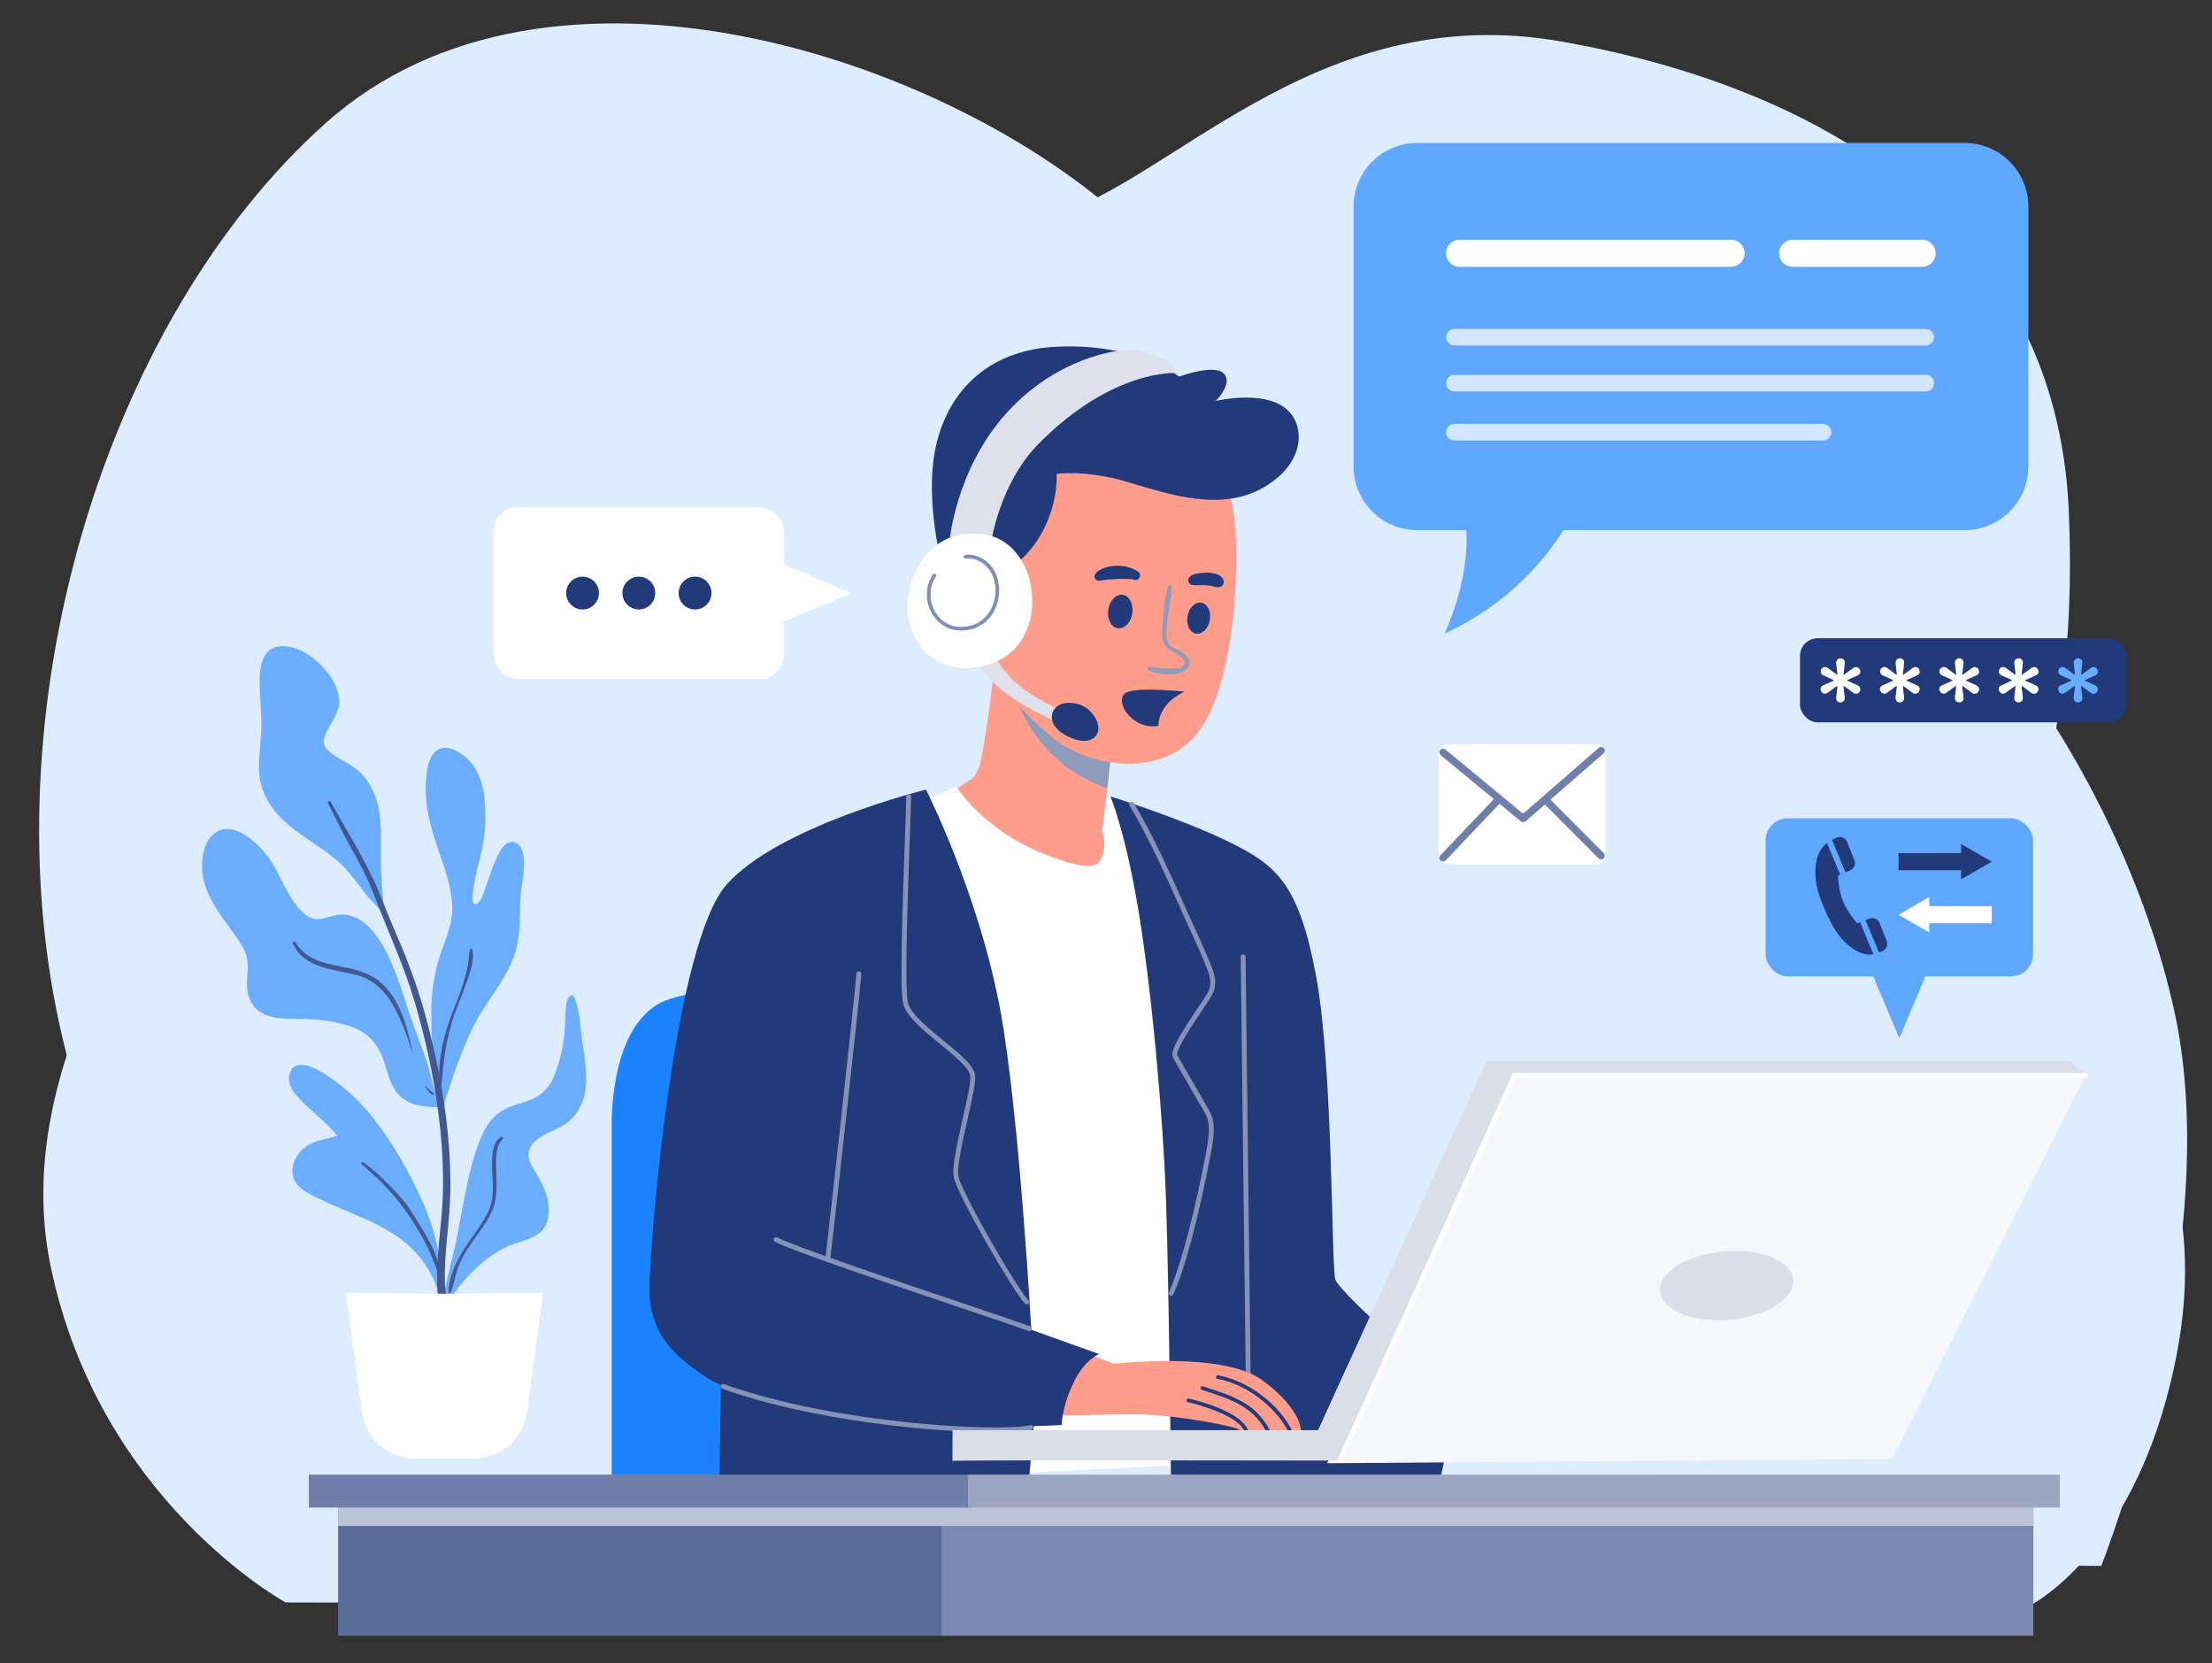 <?xml version="1.0" encoding="UTF-8"?>
<svg xmlns="http://www.w3.org/2000/svg" viewBox="0 0 500 375.88">
  <rect x="0" y="0" width="500" height="375.88" fill="#333333" stroke="none"/>
  <defs>
    <style>
      .cls-1 {
        fill: #43588e;
      }

      .cls-2 {
        fill: #7a89af;
      }

      .cls-3 {
        fill: #60a8ff;
      }

      .cls-4 {
        fill: #1c83ff;
      }

      .cls-5 {
        fill: #ff9d8c;
      }

      .cls-6 {
        fill: #fff;
      }

      .cls-7 {
        fill: #d2e6ff;
      }

      .cls-8 {
        fill: #818fb3;
      }

      .cls-9 {
        fill: #9ca6c3;
      }

      .cls-10 {
        isolation: isolate;
      }

      .cls-11 {
        fill: #596b9b;
      }

      .cls-12, .cls-13, .cls-14 {
        mix-blend-mode: multiply;
      }

      .cls-12, .cls-15 {
        fill: #ddecff;
      }

      .cls-16 {
        fill: #6baeff;
      }

      .cls-17 {
        fill: #8e9bbb;
      }

      .cls-18 {
        fill: #67acff;
      }

      .cls-19 {
        fill: #dee1eb;
      }

      .cls-20 {
        fill: #223a7a;
      }

      .cls-14 {
        fill: #bdc4d7;
      }

      .cls-21 {
        fill: #f6f7fa;
      }

      .cls-22 {
        fill: #d9dee8;
      }

      .cls-23 {
        fill: #8593b6;
      }

      .cls-24 {
        fill: #6f7fa9;
      }
    </style>
  </defs>
  <g class="cls-10">
    <g id="BACKGROUND">
      <path class="cls-15" d="M92.05,351.12s-60.46-43.06-77.87-116.34C-3.23,161.48,23.34,72.62,73.72,27.73c50.39-44.89,141.08-14.66,181.39,22.9l40.31,37.56s38.48,21.07,88.86,19.24c50.39-1.83,95.27,66.88,107.18,120.92,11.91,54.05-16.49,125.51-16.49,125.51l-382.93-2.75Z"/>
      <path class="cls-12" d="M64.56,362.11s-42.14-22.9-53.13-76.04C.44,232.94,48.07,184.39,52.65,157.82c4.58-26.57-5.5-59.55,36.64-85.2,42.14-25.65,117.26-16.49,145.66-22.9,28.4-6.41,61.38-50.39,118.18-40.31,56.8,10.08,111.76,40.31,114.51,106.27,2.75,65.96-18.32,67.79,2.75,103.52,21.07,35.73,29.32,60.46,19.24,97.11-10.08,36.64-31.15,46.72-31.15,46.72l-393.92-.92Z"/>
      <path class="cls-12" d="M152.55,350.2c-2.62-2.75-41.07-79.7,1.75-150.24,42.82-70.54,150.29-62.29,193.11-34.81,42.82,27.48,63.79,63.21,68.16,100.77,4.37,37.56-24.47,96.19-24.47,96.19l-238.55-11.91Z"/>
    </g>
    <g id="OBJECTS">
      <g>
        <g>
          <rect class="cls-3" x="399.09" y="184.92" width="60.46" height="35.73" rx="5" ry="5"/>
          <polygon class="cls-3" points="429.32 234.62 437.15 216.07 421.5 216.07 429.32 234.62"/>
        </g>
        <g>
          <g>
            <polygon class="cls-20" points="429.14 196.65 443.28 196.65 443.28 198.72 450.21 194.72 443.28 190.72 443.28 192.79 429.14 192.79 429.14 196.65"/>
            <polygon class="cls-6" points="450.21 204.78 436.07 204.78 436.07 202.71 429.14 206.71 436.07 210.7 436.07 208.63 450.21 208.63 450.21 204.78"/>
          </g>
          <g>
            <path class="cls-20" d="M420.46,208.42l-.67.24s-2.1-2.39-3.19-5c-1.09-2.61-1.13-5.79-1.13-5.79l.49-.21-2.99-7.16c-.53.42-1.04.95-1.45,1.65-1.69,2.86-1.52,7.25.18,11.53s3.52,8.11,6.84,10.51c1.96,1.42,3.64,1.67,4.94,1.46l-3.03-7.24Z"/>
            <path class="cls-20" d="M422.6,207.57l-.93.34,3.06,7.33c.35-.11.66-.25.93-.4.79-.43,1.14-1.38.8-2.22l-1.6-4.03c-.36-.89-1.36-1.34-2.26-1.02Z"/>
            <path class="cls-20" d="M415.31,189.25c-.38.14-.79.32-1.2.56l3.05,7.31,1.03-.43c.89-.37,1.32-1.39.97-2.29l-1.61-4.12c-.35-.89-1.35-1.36-2.25-1.03Z"/>
          </g>
        </g>
      </g>
      <path class="cls-4" d="M138.27,337.83v-82.45s-.92-22.22,10.76-28.63c11.68-6.41,60.92-2.98,60.92-2.98v114.05h-71.68Z"/>
      <g>
        <path class="cls-5" d="M225.34,146.6s-2.98,24.96-4.12,27.02l-1.15,2.06-5.73,3.89s10.99,15.57,24.51,18.09c13.51,2.52,12.37-5.5,12.37-5.5l-2.06-4.35,2.75-23.82s-24.51-11.22-26.57-17.41Z"/>
        <path class="cls-6" d="M207.25,181.64l8.93-3.89s5.73,9.39,19.01,14.89c13.28,5.5,13.51,2.29,14.2,0,.69-2.29-.23-4.81-.23-4.81l.98-8.02,5.31,1.77,18.44,149.16-47.41,2.29-19.24-151.39Z"/>
        <path class="cls-20" d="M250.99,179.96s3.21,7.41,6.18,24.81,5.73,46.72,6.41,66.88,1.15,66.19,1.15,66.19h59.78c.69,0,4.81-22.67,4.81-22.67,0,0-26.11-22.37-27.48-26.03-.92-2.44-.46-47.71-4.35-68.55-3.89-20.84-8.93-25.04-19.47-30.23-10.89-5.37-27.02-10.38-27.02-10.38Z"/>
        <path class="cls-23" d="M282.14,311.59c-.31,0-.55-.25-.55-.55,0-1.64-.29-24.9-.57-47.4-.28-22.5-.57-45.77-.57-47.42,0-.31.25-.55.55-.55s.55.25.55.55c0,1.64.29,24.9.57,47.4.28,22.5.57,45.77.57,47.42,0,.31-.25.55-.55.55Z"/>
        <path class="cls-20" d="M163.04,306l-.46,31.83h69.62s2.98-27.02,1.83-29.54c-1.15-2.52-71-2.29-71-2.29Z"/>
        <g class="cls-13">
          <path class="cls-17" d="M240.53,172.93c2.84,2.29,6.72,4.12,9.74,5.23l1.63-14.16s-18.41-8.43-24.65-14.71c1.3,7.13,4.52,16.57,13.28,23.64Z"/>
        </g>
        <path class="cls-5" d="M273.43,100.1s4.81,8.24,5.73,18.32c.92,10.08,0,35.96-8.24,46.95-8.24,10.99-25.42,7.79-33.21,1.15-7.15-6.1-14.2-12.83-16.03-26.11-1.83-13.28,3.89-38.48,20.15-43.74,16.26-5.27,31.61,3.44,31.61,3.44Z"/>
        <g>
          <path class="cls-5" d="M294.09,323.43s-.81,0-2.04-.03c-.29-.01-.61,0-.94-.01-1.18-.03-2.62-.07-4.07-.11-.32-.01-.65-.02-.97-.03-1.44-.03-2.67.14-3.82.08h-.03c-.24-.01-.6.02-.89.03-.14.01-.28.02-.37.01-.66-.12-.8-.28-1.52-.6-.93-.42-13.52-3.23-23.76-3.17-10.23.04-19.4.74-20.9-.51-1.51-1.27-2.41-14.12,6.32-14.97l10.74,4.07s24.52-2.91,33.51,3.72c9.01,6.63,8.73,11.51,8.73,11.51Z"/>
          <path class="cls-20" d="M282.22,323.32c-.24-.01-.6.02-.89.03-.22-.35-.69-1-.94-1.26-2.77-2.82-9.45-4.65-11.88-5.24-.22-.06-.37-.28-.31-.5.04-.22.28-.35.51-.31,3.53.85,11.03,3.03,13.15,6.61.07.1.24.44.35.66Z"/>
          <path class="cls-20" d="M287.05,323.28c-.32,0-.65-.02-.97-.03-3.02-5.51-7.97-7.09-14.07-9.06l-.36-.12c-.21-.07-.34-.31-.26-.53.07-.21.3-.34.53-.26l.35.12c6.46,2.07,11.66,3.74,14.8,9.88Z"/>
          <path class="cls-20" d="M292.06,323.4c-.29,0-.61,0-.94-.01-1.83-3.85-7.9-10.3-15.92-11.8-.23-.04-.38-.25-.34-.48.05-.22.26-.37.48-.33,8.27,1.55,14.93,8.3,16.72,12.63Z"/>
        </g>
        <path class="cls-20" d="M227.17,129.08s5.04-2.4,8.59-9.16c3.55-6.76,3.09-12.83,3.09-12.83,0,0,6.41-1.03,16.03,1.83,9.62,2.86,21.07,6.76,30.69,1.26,9.62-5.5,9.62-14.31,4.92-17.98-5.26-4.1-15.69-1.6-15.69-1.6,0,0,4.01-3.89,1.83-6.18-2.18-2.29-10.08.69-10.08.69,0,0-9.62-7.67-27.83-6.76-18.21.92-26.91,13.63-27.94,27.83-1.03,14.2,4.12,28.4,4.12,28.4l12.25-5.5Z"/>
        <g class="cls-13">
          <path class="cls-17" d="M264.11,132.52c-1.03,2.54-1.01,5.5-1.27,8.2-.2,2.1-.59,4.55,1.34,5.97.92.68,5.27,2.5,3.03,3.98-.85.56-2.28.41-3.25.37-.67-.03-1.34-.06-2.01-.11-.72-.05-1.42-.27-2.14-.27-.42,0-.55.56-.21.77,1.16.72,2.85.95,4.2,1,1.35.05,2.26,0,3.48-.61.75-.37,1.47-.89,1.59-1.78.13-1-.61-1.89-1.37-2.45-.87-.64-1.93-.94-2.8-1.57-1.21-.87-1.11-2.33-1.03-3.68.2-3.26.95-6.46,1.24-9.7.04-.5-.64-.5-.8-.11h0Z"/>
        </g>
        <path class="cls-20" d="M273.47,140.13c-.34,1.93-1.75,3.3-3.14,3.05-1.39-.25-2.24-2.01-1.9-3.94.34-1.93,1.75-3.3,3.14-3.05,1.39.25,2.24,2.01,1.9,3.94Z"/>
        <path class="cls-20" d="M255.95,138.6c-.31,2.08-1.78,3.59-3.28,3.37s-2.47-2.09-2.16-4.18c.31-2.08,1.78-3.59,3.28-3.37s2.47,2.09,2.16,4.18Z"/>
        <path class="cls-20" d="M269.39,132.18c1.07.18,2.15,0,3.23.07.26.02.52.06.77.08.18.02-.34-.05-.09-.01.06,0,.11.02.17.03.14.02.27.05.4.08.23.06.45.14.68.19.21.05.44.09.65.08.12-.02.24-.03.35-.05-.07.01-.15.03-.22.04,0,.03.4-.04.44-.05.61-.14.99-.85.82-1.45-.05-.17-.13-.33-.23-.47-.05-.06-.09-.12-.14-.18.04.05.09.1.13.15-.05-.06-.09-.13-.14-.19-.06-.1-.14-.18-.24-.24-.09-.07-.17-.13-.26-.2-.28-.2-.66-.31-.99-.4-.64-.16-1.31-.25-1.97-.25-.65,0-1.3.07-1.95.16-.57.08-1.21.27-1.67.62-.36.27-.58.61-.52,1.08.05.39.36.83.77.9h0Z"/>
        <path class="cls-20" d="M257.18,129.11c-.14-.09-.29-.16-.45-.23-.13-.06-.48-.25-.22-.1-.1-.05-.19-.11-.29-.16-.44-.22-.9-.37-1.38-.5-1.05-.27-2.14-.33-3.22-.22-1.14.12-2.19.4-3.18.99-.14.08-.28.17-.4.28-.08.1-.16.2-.23.3.02-.03.04-.07.07-.1-.31.21-.48.56-.48.93,0,.36.19.65.5.82.37.21.73.11,1.11,0h-.58c.32.05.54.06.86,0,.01,0,.31-.08.11-.03-.18.04.31-.04.37-.05.06,0,.41-.04.04,0,.07,0,.13-.02.2-.02.17-.02.35-.04.52-.06.76-.06,1.51-.09,2.27-.12.7-.02,1.42-.03,2.12,0,.3.01.6.02.9.03.17,0,.1.03-.02,0,.06.02.13.03.19.05.13.03.25.08.37.12.49.19,1.07-.17,1.25-.62.2-.49.03-1.05-.44-1.33h0Z"/>
        <path class="cls-20" d="M262.61,160.95c1.05-2.11,2.96-3.66,5.17-4.66-1.92-.2-10.98-1.03-13.27.26-2.56,1.45.47,7.29,5.77,7.59.56.03,1.06-.01,1.54-.09.04-1.07.29-2.12.78-3.1Z"/>
        <path class="cls-19" d="M220.76,148.66s.92,3.55,6.18,7.67c5.27,4.12,12.9,7.14,12.9,7.14l.61-2.67s-7.9-3.44-11.57-7.21c-3.66-3.78-4.12-5.84-4.12-5.84l-4.01.92Z"/>
        <path class="cls-20" d="M241.37,158.82c4.24-.2,6.6,3.15,6.9,5.32.3,2.17-1.74,4.6-6.51,2.46-5.92-2.65-4.63-7.59-.39-7.79Z"/>
        <path class="cls-19" d="M224.08,122.43s1.83-13.16,10.65-22.1c16.83-17.06,31.15-16.03,31.15-16.03,0,0-.11-2.4-5.5-4.24-5.05-1.72-7.33-.8-7.33-.8,0,0-13.86,1.15-25.54,14.08-11.68,12.94-12.94,29.43-12.94,29.43l9.5-.34Z"/>
        <g>
          <path class="cls-6" d="M222.82,120.83c-11.03-1.87-17.18,6.76-17.63,15.46-.46,8.7,5.87,15.32,14.31,14.66,19.01-1.49,16.83-27.83,3.32-30.12Z"/>
          <path class="cls-8" d="M217.33,142.49c-2.91,0-5.37-1.46-6.78-4.04-1.51-2.76-1.38-6.16.32-8.65.13-.19.39-.24.58-.11.19.13.24.39.11.58-1.53,2.24-1.64,5.3-.28,7.79,1.29,2.36,3.56,3.7,6.26,3.6,2.52-.07,4.65-1.22,6.01-3.25,1.55-2.31,1.91-5.5.91-8.13-.99-2.61-3.71-4.39-6.18-4.06-.22.03-.44-.13-.47-.36-.03-.23.13-.44.36-.47,2.89-.39,5.92,1.59,7.06,4.59,1.09,2.87.7,6.36-.99,8.89-1.51,2.26-3.88,3.54-6.68,3.61-.08,0-.16,0-.23,0Z"/>
        </g>
        <path class="cls-20" d="M209.31,178.43s-33.44,8.24-45.12,21.53-17.18,78.78-17.41,90.92c-.23,12.14,8.24,17.18,13.28,20.61,5.04,3.44,27.25,9.62,45.12,10.54,17.86.92,34.81,0,34.81,0,0,0-.06-3.89,2.69-9.62,2.55-5.31,5.78-6.41,5.78-6.41l-15.34-5.5s-2.69-48.15-6.87-71.46c-4.81-26.8-16.95-50.61-16.95-50.61Z"/>
        <path class="cls-23" d="M264.73,292.81c-.08,0-.15-.02-.22-.05-.28-.12-.41-.45-.28-.73,3.13-7.07,6.38-20.95,8.21-30.68l.15-.79c.55-2.86,1.24-6.43-.13-8.88-.7-1.25-2.28-3.97-3.81-6.59-1.58-2.72-3.07-5.28-3.49-6.05-.81-1.5,1.73-5.49,5.41-10.97.99-1.48,1.85-2.76,2.35-3.62,1.31-2.27.44-4.34-.57-6.75l-.34-.83c-.92-2.25-1.96-4.5-2.96-6.68-.41-.89-.82-1.78-1.23-2.68-.54-1.18-1.08-2.39-1.62-3.61-3.24-7.21-6.58-14.67-10.87-21.88-.16-.26-.07-.6.19-.76.26-.16.6-.07.76.19,4.32,7.26,7.68,14.75,10.93,21.99.55,1.22,1.09,2.42,1.62,3.6.41.89.82,1.78,1.22,2.67,1.01,2.19,2.06,4.45,2.98,6.72l.34.82c1.03,2.45,2.09,4.99.51,7.73-.52.9-1.39,2.19-2.39,3.69-1.92,2.86-5.91,8.8-5.35,9.83.41.75,1.89,3.31,3.47,6.02,1.53,2.62,3.11,5.35,3.81,6.61,1.57,2.81.84,6.59.25,9.63l-.15.78c-.67,3.55-4.19,21.7-8.28,30.93-.09.21-.29.33-.51.33Z"/>
        <path class="cls-23" d="M232.09,294.76c-.14,0-.28-.05-.39-.16-2.6-2.62-15.15-24.35-16.09-28.44-.51-2.24.77-7.91,2.01-13.4.96-4.25,1.96-8.65,1.67-9.84-.42-1.78-3.63-4.4-6.74-6.94-3.75-3.06-7.63-6.23-8.38-9.08-.85-3.24-.12-23.54.36-36.97.17-4.83.31-8.64.31-10,0-.31.25-.55.55-.55h0c.31,0,.55.25.55.55,0,1.38-.14,5.2-.31,10.05-.45,12.55-1.21,33.56-.39,36.65.66,2.5,4.56,5.69,8.01,8.51,3.4,2.77,6.6,5.39,7.11,7.54.34,1.44-.59,5.56-1.67,10.34-1.16,5.12-2.47,10.92-2.02,12.91.92,4.01,13.24,25.33,15.79,27.91.22.22.21.57,0,.78-.11.11-.25.16-.39.16Z"/>
        <path class="cls-23" d="M187.09,285.25s-.05,0-.08,0c-.3-.04-.51-.32-.47-.63.41-2.88,6.76-60.22,7.05-64.61.02-.31.28-.54.59-.52.3.02.54.28.52.59-.29,4.4-6.65,61.81-7.06,64.69-.04.28-.28.48-.55.48Z"/>
        <path class="cls-23" d="M232.67,300.82c-.07,0-.14-.01-.21-.04-1.41-.57-7.63-2.67-15.5-5.32-15.89-5.36-37.66-12.7-41.8-14.85-.27-.14-.38-.47-.24-.75.14-.27.47-.38.75-.24,4.06,2.11,26.68,9.74,41.64,14.78,7.89,2.66,14.13,4.76,15.56,5.35.28.12.42.44.3.72-.09.22-.29.35-.51.35Z"/>
        <path class="cls-23" d="M225.02,323.66c-13.99,0-41.11-2.52-61.71-9.81-.29-.1-.44-.42-.34-.71.1-.29.42-.44.71-.34,26.02,9.21,62.43,10.78,69.2,9.26.3-.06.59.12.66.42.07.3-.12.59-.42.66-1.47.33-4.3.51-8.11.51Z"/>
      </g>
      <g>
        <g>
          <g>
            <path class="cls-16" d="M64.92,186.15c4.34,3.82,9.84,6.27,13.65,10.68,1.5,1.74,2.85,3.59,4.24,5.41,1.01,1.33,3.72,3.53,4.16,5.19.19.73.15-.26-.04-1,0-.03-.02-.06-.03-.09-.38-3.38-.65-6.76-.77-10.16-.12-3.39.09-6.79-.12-10.17-.3-4.77-1.79-9.39-5.69-12.38-1.91-1.46-4.35-2.35-6.11-3.97-1.66-1.54-1-3.3-.02-5.02.91-1.61,2.02-3.18,2.38-5.03.41-2.1-.38-4.27-1.45-6.06-2.27-3.81-7.3-8.05-12.06-7.48-3.97.48-4.42,5.06-4.37,8.25.06,3.1.36,6.2.39,9.3.03,3.19-.51,6.32-.56,9.5-.08,5.4,2.42,9.52,6.39,13.01Z"/>
            <path class="cls-16" d="M105.27,235.73c1.21-2.88,2.6-5.58,4.3-8.2,2.34-3.6,4.94-7.1,6.51-11.13,1.6-4.11,1.37-8.51,1.53-12.84.12-3.18,1.06-6.36.81-9.55-.12-1.53-1-4.01-2.98-3.75-1.54.2-2.46,2.11-3.05,3.33-1.03,2.13-1.75,4.4-2.52,6.63-.3.87-.59,1.76-.96,2.6-.22.49-.92,1.69-1.58,1.52-1.12-.28-.1-4.87.06-5.69.84-4.09,2.11-7.89,2.28-12.09.25-6.1-.22-13.36-6.18-16.69-1.56-.87-3.53-1.39-5.01-.09-1.46,1.29-1.87,3.51-2.09,5.35-.67,5.63.66,10.96,2.46,16.26,1.49,4.37,3.26,8.89,3.39,13.57.12,4.5-2.22,8.49-3.32,12.75-1.75,6.78-1.39,10.37-1.4,12.57-.01,2.75.09,5.47.29,8.21.19,2.52.4,5.04.71,7.55.06.51.12,1.04.19,1.57-.97-2.33-1.31-5-2.11-7.35-1.43-4.17-3.08-8.25-4.45-12.43-1.13-3.46-2.2-6.94-3.69-10.27-1.4-3.12-3.09-6.42-5.7-8.71-1.58-1.38-3.49-2.19-5.6-2.18-1.35.01-2.56.48-3.85.82-1.59.42-2.84.27-4.14-.73-4.27-3.29-5.57-9.18-8.74-13.34-2.36-3.1-7.96-8.39-12.08-5.01-2.18,1.79-2.79,5.26-2.67,7.92.14,3.34,1.6,6.39,3.34,9.18,1.85,2.97,4.23,5.62,5.93,8.67,1,1.8,1.16,3.53,1,5.56-.15,1.91-.32,3.77.34,5.61,1.96,5.55,8.08,4.77,12.84,4.92,3.33.1,6.9.6,10.06,1.66,3.65,1.23,6.03,3.61,7.34,7.22.95,2.61,1.45,5.58,3.23,7.81.84,1.04,1.94,1.82,3.16,2.35,1.86.82,7.51,1.18,7.55.66.14-1.73.96-3.56,1.47-5.2.96-3.08,2.1-6.08,3.34-9.06Z"/>
            <path class="cls-16" d="M131.54,234.68c-.49-3.17-.4-6.66-1.9-9.58-.11-.21-.39-.26-.58-.15-1.08.6-1.12,2.33-1.21,3.4-.15,1.77-.04,3.54-.25,5.3-.38,3.1-1.1,6.29-2.21,9.2-1.26,3.3-3.56,5.17-6.89,6.2-2.14.66-4.24,1.24-6.03,2.66-1.6,1.27-2.71,3.03-3.54,4.88-2.22,4.99-3.28,10.56-4.32,15.9-.69,3.59-1.26,7.19-2.13,10.75-.87,3.55-1.81,7.08-2.31,10.71-.08.18-.17.36-.25.55-.23.54.62.84.91.38,3.44-5.29,7.63-10.05,13.35-12.96,2.58-1.32,6.01-1.59,8.16-3.66,1.64-1.57,1.86-3.98,1.62-6.12-.32-2.81-1.67-5.13-3.07-7.53-.77-1.32-1.68-2.73-1.37-4.33.29-1.51,1.55-2.62,2.79-3.39,2.38-1.48,5.15-2.14,7.1-4.27,1.81-1.98,2.81-4.43,3.01-7.09.27-3.55-.34-7.35-.89-10.85Z"/>
            <path class="cls-16" d="M84.64,252.96c-3.04-3.91-6.7-7.28-10.82-10.02-2.2-1.46-7.39-4.34-8.43-.03-.61,2.53,1.86,5.01,3.48,6.59,2.44,2.38,5.27,4.43,7.33,7.17-2.55.81-5.22.97-7.44,2.74-2.63,2.09-3.8,6.13-1.2,8.69,1.27,1.25,2.95,2.01,4.53,2.78,2.05.99,4.15,1.9,6.25,2.78,4.55,1.9,9.15,3.83,13.03,6.94,3.95,3.17,7.67,8.53,7.98,13.7.03.49-.16.04.14-.18.16.14.7-.11.7-.4-.08-7.68-1.46-14.99-4.6-22.02-2.91-6.52-6.58-13.09-10.96-18.73Z"/>
          </g>
          <path class="cls-1" d="M74.16,181.5c1.67,3.47,3.43,6.87,5.28,10.26,1.79,3.26,3.58,6.5,4.91,9.98,1.65,4.29,3.38,8.51,5.12,12.75,1.81,4.41,3.43,8.91,4.73,13.51,2.53,8.96,4.42,18.19,5.35,27.46.47,4.71.69,9.46.56,14.2-.1,3.7-.52,7.36-.87,11.05-.36,3.83-.62,7.71-.3,11.56.27,3.21.78,7.04,3.27,9.33.49.45,1.18-.11.9-.69-2.96-6.08-2.8-12.71-2.23-19.3.31-3.64.75-7.26.87-10.91.16-4.65-.03-9.31-.46-13.93-.86-9.1-2.67-18.09-5.03-26.92-1.21-4.53-2.7-8.96-4.42-13.32-1.72-4.37-3.72-8.61-5.39-13-3.02-7.93-7.63-14.97-11.71-22.36-.21-.38-.77-.05-.58.34h0Z"/>
          <path class="cls-1" d="M99.69,246.37c.48-5.78.99-11.34,2.94-16.85.91-2.57,2.01-5.07,2.89-7.65.72-2.13,1.81-5.06,1.25-7.32-.06-.25-.43-.24-.5,0-.37,1.29-.33,2.71-.6,4.04-.26,1.29-.61,2.56-1.01,3.82-.85,2.67-1.97,5.23-2.94,7.86-1.87,5.08-2.83,10.7-2.42,16.11.02.26.38.26.4,0h0Z"/>
          <path class="cls-1" d="M66.21,213.17c2.29,5.54,9.19,5.86,14.21,7.1,3.59.89,6.23,3.28,8.13,6.38,2.08,3.4,3.49,7.39,4.64,11.18.01.04.08.03.07-.02-1.4-6.64-3.42-14.64-10.26-17.73-5.49-2.48-12.71-1.23-16.22-7.16-.17-.29-.71-.1-.57.24h0Z"/>
          <path class="cls-1" d="M96.06,245.5c.27.37.52.75.8,1.11.14.18.28.35.46.49.18.15.39.33.64.33.1,0,.18-.12.12-.21-.11-.19-.32-.3-.48-.44-.16-.15-.33-.29-.49-.44-.32-.3-.61-.63-.93-.94-.06-.06-.18.02-.12.09h0Z"/>
          <path class="cls-1" d="M81.72,263.07c3.95,3.25,7.61,7.09,10.5,11.3,1.39,2.01,2.67,4.14,3.83,6.29,1.27,2.35,2.1,4.83,3.09,7.29.08.19.42.19.39-.05-.55-5.21-3.85-9.68-6.49-14.01-1.37-2.25-3.08-4.07-4.92-5.94-1.9-1.94-3.83-3.77-6.05-5.34-.27-.19-.61.25-.36.46h0Z"/>
          <path class="cls-1" d="M113.22,256.94c-1.91,1.08-1.97,4.09-2,6.01-.07,3.69.84,7.16-.78,10.68-1.46,3.18-3.8,5.83-5.64,8.78-1.72,2.76-3.42,6.29-3.38,9.62,0,.19.3.3.39.1.69-1.51.94-3.22,1.44-4.81.56-1.78,1.34-3.39,2.35-4.96,1.77-2.74,3.94-5.24,5.38-8.18,1.51-3.11,1.29-6.18,1.19-9.55-.06-2.15-.28-5.6,1.45-7.19.27-.25-.08-.68-.39-.5h0Z"/>
        </g>
        <path class="cls-6" d="M100.48,292.37c-7.67-.11-22.29-.19-22.29-.19l3.62,26.86c.81,6.04,5.97,10.55,12.07,10.55h13.21c6.1,0,11.25-4.51,12.07-10.55l3.62-26.86s-14.62.08-22.29.19Z"/>
      </g>
      <g>
        <g>
          <polygon class="cls-21" points="471.43 243.02 427.64 329.74 300 330.66 339.39 241.79 471.43 243.02"/>
          <path class="cls-22" d="M215.29,330.12l.02-6.94h82.63l38.02-83.36h132.15l3.32,3.21h-129.09l-39.51,87.03s-87.54-.16-87.54.07Z"/>
          <path class="cls-22" d="M405.14,290.87c-1.44,4.33-9.27,7.67-17.48,7.46s-13.7-3.88-12.26-8.2c1.44-4.33,9.27-7.67,17.48-7.46,8.21.21,13.7,3.88,12.26,8.2Z"/>
        </g>
        <path class="cls-6" d="M302.83,330.6c-.08,0-.15-.02-.23-.05-.28-.13-.4-.45-.27-.73l39.65-87.35h129.45c.31,0,.55.25.55.55s-.25.55-.55.55h-128.74l-39.36,86.71c-.09.2-.29.32-.5.32Z"/>
      </g>
      <g>
        <g>
          <rect class="cls-11" x="76.43" y="339.23" width="137.17" height="30.41"/>
          <rect class="cls-2" x="212.82" y="339.23" width="246.8" height="30.41"/>
        </g>
        <polygon class="cls-14" points="213.6 339.23 212.82 339.23 76.43 339.23 76.43 344.82 212.82 344.82 213.6 344.82 459.62 344.82 459.62 339.23 213.6 339.23"/>
        <rect class="cls-24" x="69.81" y="333.23" width="149.79" height="7.45"/>
        <rect class="cls-9" x="218.82" y="333.23" width="246.8" height="7.45"/>
      </g>
      <g>
        <rect class="cls-6" x="111.59" y="114.64" width="65.62" height="38.77" rx="5.43" ry="5.43"/>
        <polygon class="cls-6" points="192.48 134.02 172.35 125.53 172.35 142.52 192.48 134.02"/>
        <g>
          <circle class="cls-20" cx="131.68" cy="134.02" r="3.71"/>
          <circle class="cls-20" cx="144.4" cy="134.02" r="3.71"/>
          <circle class="cls-20" cx="157.11" cy="134.02" r="3.71"/>
        </g>
      </g>
      <g>
        <path class="cls-3" d="M444.1,32.31h-123.75c-7.95,0-14.39,6.44-14.39,14.39v58.71c0,7.95,6.44,14.39,14.39,14.39h11.09c.31,5.32-.45,13.24-4.89,23.36,14.3-6.59,22.53-16.5,26.83-23.36h90.72c7.95,0,14.39-6.44,14.39-14.39v-58.71c0-7.95-6.44-14.39-14.39-14.39Z"/>
        <path class="cls-6" d="M391.3,60.29h-61.38c-1.69,0-3.05-1.37-3.05-3.05h0c0-1.69,1.37-3.05,3.05-3.05h61.38c1.69,0,3.05,1.37,3.05,3.05h0c0,1.69-1.37,3.05-3.05,3.05Z"/>
        <path class="cls-7" d="M435.32,78.08h-106.57c-1.03,0-1.87-.84-1.87-1.87h0c0-1.03.84-1.87,1.87-1.87h106.57c1.03,0,1.87.84,1.87,1.87h0c0,1.03-.84,1.87-1.87,1.87Z"/>
        <path class="cls-7" d="M435.32,88.46h-106.57c-1.03,0-1.87-.84-1.87-1.87h0c0-1.03.84-1.87,1.87-1.87h106.57c1.03,0,1.87.84,1.87,1.87h0c0,1.03-.84,1.87-1.87,1.87Z"/>
        <path class="cls-7" d="M412.07,99.53h-83.33c-1.03,0-1.87-.84-1.87-1.87h0c0-1.03.84-1.87,1.87-1.87h83.33c1.03,0,1.87.84,1.87,1.87h0c0,1.03-.84,1.87-1.87,1.87Z"/>
        <path class="cls-6" d="M434.48,60.29h-29.28c-1.69,0-3.05-1.37-3.05-3.05h0c0-1.69,1.37-3.05,3.05-3.05h29.28c1.69,0,3.05,1.37,3.05,3.05h0c0,1.69-1.37,3.05-3.05,3.05Z"/>
      </g>
      <g>
        <rect class="cls-6" x="325.22" y="168.16" width="37.67" height="27.14" rx="2" ry="2"/>
        <g>
          <path class="cls-24" d="M344.29,185.79c-.19,0-.38-.06-.53-.19l-18.09-14.94c-.35-.29-.4-.82-.11-1.17.29-.35.82-.4,1.17-.11l17.55,14.5,17.1-14.88c.34-.3.87-.26,1.17.08.3.35.26.87-.08,1.17l-17.63,15.34c-.16.14-.35.2-.54.2Z"/>
          <path class="cls-24" d="M326.19,194.68c-.21,0-.41-.08-.57-.23-.33-.32-.35-.84-.03-1.17l12.65-13.3c.31-.33.84-.35,1.17-.03.33.32.35.84.03,1.17l-12.65,13.3c-.16.17-.38.26-.6.26Z"/>
          <path class="cls-24" d="M361.92,194.2c-.21,0-.43-.08-.59-.24l-12.6-12.64c-.32-.32-.32-.85,0-1.17.33-.32.85-.32,1.17,0l12.6,12.64c.32.32.32.85,0,1.17-.16.16-.37.24-.59.24Z"/>
        </g>
      </g>
      <g>
        <rect class="cls-20" x="406.87" y="144.23" width="73.75" height="19.01" rx="4" ry="4"/>
        <path class="cls-6" d="M415.98,158.72c-.29,0-.52-.1-.7-.31-.18-.21-.26-.47-.23-.78l.28-2.46c.02-.06,0-.1-.03-.12-.04-.02-.09,0-.16.03l-2.02,1.46c-.25.19-.51.25-.78.2-.27-.05-.49-.21-.65-.48-.19-.33-.22-.62-.11-.87s.31-.43.58-.53l2.27-1.03c.06-.02.09-.05.09-.09s-.03-.07-.09-.09l-2.27-1.03c-.29-.12-.48-.32-.56-.59-.08-.27-.05-.54.09-.81.17-.27.38-.43.65-.48.27-.05.53,0,.78.17l2.02,1.5c.06.04.11.05.16.03.04-.02.05-.06.03-.12l-.28-2.46c-.02-.31.06-.57.25-.78.19-.21.44-.31.75-.31.29,0,.53.1.72.31.19.21.26.47.22.78l-.28,2.46c-.02.06-.01.1.03.12.04.02.09.01.16-.03l2.02-1.46c.25-.19.51-.25.79-.2.28.05.49.21.64.48.19.33.22.62.11.87-.11.25-.31.43-.58.53l-2.27,1.03c-.06.02-.09.05-.09.09s.03.07.09.09l2.27,1.03c.29.12.48.32.58.59.09.27.06.54-.11.81-.15.27-.36.43-.64.48-.28.05-.55,0-.79-.17l-2.02-1.5c-.06-.04-.11-.05-.16-.03-.04.02-.05.06-.03.12l.28,2.46c.04.31-.04.57-.23.78-.2.21-.45.31-.76.31Z"/>
        <path class="cls-6" d="M429.4,158.72c-.29,0-.52-.1-.7-.31-.18-.21-.26-.47-.23-.78l.28-2.46c.02-.06.01-.1-.03-.12-.04-.02-.09,0-.16.03l-2.02,1.46c-.25.19-.51.25-.78.2-.27-.05-.49-.21-.65-.48-.19-.33-.22-.62-.11-.87s.31-.43.58-.53l2.27-1.03c.06-.02.09-.05.09-.09s-.03-.07-.09-.09l-2.27-1.03c-.29-.12-.48-.32-.56-.59-.08-.27-.05-.54.09-.81.17-.27.38-.43.65-.48.27-.05.53,0,.78.17l2.02,1.5c.06.04.11.05.16.03.04-.02.05-.06.03-.12l-.28-2.46c-.02-.31.06-.57.25-.78.19-.21.44-.31.75-.31.29,0,.53.1.72.31.19.21.26.47.22.78l-.28,2.46c-.02.06-.01.1.03.12.04.02.09.01.16-.03l2.02-1.46c.25-.19.51-.25.79-.2.28.05.49.21.64.48.19.33.22.62.11.87-.11.25-.31.43-.58.53l-2.27,1.03c-.06.02-.09.05-.09.09s.03.07.09.09l2.27,1.03c.29.12.48.32.58.59.09.27.06.54-.11.81-.15.27-.36.43-.64.48-.28.05-.55,0-.79-.17l-2.02-1.5c-.06-.04-.11-.05-.16-.03-.04.02-.05.06-.03.12l.28,2.46c.04.31-.04.57-.23.78-.2.21-.45.31-.76.31Z"/>
        <path class="cls-6" d="M442.82,158.72c-.29,0-.52-.1-.7-.31-.18-.21-.26-.47-.23-.78l.28-2.46c.02-.06,0-.1-.03-.12-.04-.02-.09,0-.16.03l-2.02,1.46c-.25.19-.51.25-.78.2-.27-.05-.49-.21-.65-.48-.19-.33-.22-.62-.11-.87s.31-.43.58-.53l2.27-1.03c.06-.02.09-.05.09-.09s-.03-.07-.09-.09l-2.27-1.03c-.29-.12-.48-.32-.56-.59-.08-.27-.05-.54.09-.81.17-.27.38-.43.65-.48.27-.05.53,0,.78.17l2.02,1.5c.06.04.11.05.16.03.04-.02.05-.06.03-.12l-.28-2.46c-.02-.31.06-.57.25-.78.19-.21.44-.31.75-.31.29,0,.53.1.72.31.19.21.26.47.22.78l-.28,2.46c-.02.06-.01.1.03.12.04.02.09.01.16-.03l2.02-1.46c.25-.19.51-.25.79-.2.28.05.49.21.64.48.19.33.22.62.11.87-.11.25-.31.43-.58.53l-2.27,1.03c-.06.02-.09.05-.09.09s.03.07.09.09l2.27,1.03c.29.12.48.32.58.59.09.27.06.54-.11.81-.15.27-.36.43-.64.48-.28.05-.55,0-.79-.17l-2.02-1.5c-.06-.04-.11-.05-.16-.03-.04.02-.05.06-.03.12l.28,2.46c.04.31-.04.57-.23.78-.2.21-.45.31-.76.31Z"/>
        <path class="cls-6" d="M456.24,158.72c-.29,0-.52-.1-.7-.31-.18-.21-.26-.47-.23-.78l.28-2.46c.02-.06.01-.1-.03-.12-.04-.02-.09,0-.16.03l-2.02,1.46c-.25.19-.51.25-.78.2-.27-.05-.49-.21-.65-.48-.19-.33-.22-.62-.11-.87.11-.25.31-.43.58-.53l2.27-1.03c.06-.02.09-.05.09-.09s-.03-.07-.09-.09l-2.27-1.03c-.29-.12-.48-.32-.56-.59-.08-.27-.05-.54.09-.81.17-.27.38-.43.65-.48.27-.05.53,0,.78.17l2.02,1.5c.06.04.11.05.16.03.04-.02.05-.06.03-.12l-.28-2.46c-.02-.31.06-.57.25-.78.19-.21.44-.31.75-.31.29,0,.53.1.72.31.19.21.26.47.22.78l-.28,2.46c-.02.06-.01.1.03.12.04.02.09.01.16-.03l2.02-1.46c.25-.19.51-.25.79-.2.28.05.49.21.64.48.19.33.22.62.11.87-.11.25-.31.43-.58.53l-2.27,1.03c-.06.02-.09.05-.09.09s.03.07.09.09l2.27,1.03c.29.12.48.32.58.59.09.27.06.54-.11.81-.15.27-.36.43-.64.48-.28.05-.55,0-.79-.17l-2.02-1.5c-.06-.04-.11-.05-.16-.03-.04.02-.05.06-.03.12l.28,2.46c.04.31-.04.57-.23.78-.2.21-.45.31-.76.31Z"/>
        <path class="cls-18" d="M469.67,158.72c-.29,0-.52-.1-.7-.31-.18-.21-.26-.47-.23-.78l.28-2.46c.02-.06,0-.1-.03-.12-.04-.02-.09,0-.16.03l-2.02,1.46c-.25.19-.51.25-.78.2-.27-.05-.49-.21-.65-.48-.19-.33-.22-.62-.11-.87s.31-.43.58-.53l2.27-1.03c.06-.02.09-.05.09-.09s-.03-.07-.09-.09l-2.27-1.03c-.29-.12-.48-.32-.56-.59-.08-.27-.05-.54.09-.81.17-.27.38-.43.65-.48.27-.05.53,0,.78.17l2.02,1.5c.06.04.11.05.16.03.04-.02.05-.06.03-.12l-.28-2.46c-.02-.31.06-.57.25-.78.19-.21.44-.31.75-.31.29,0,.53.1.72.31.19.21.26.47.22.78l-.28,2.46c-.02.06-.01.1.03.12.04.02.09.01.16-.03l2.02-1.46c.25-.19.51-.25.79-.2.28.05.49.21.64.48.19.33.22.62.11.87-.11.25-.31.43-.58.53l-2.27,1.03c-.06.02-.09.05-.09.09s.03.07.09.09l2.27,1.03c.29.12.48.32.58.59.09.27.06.54-.11.81-.15.27-.36.43-.64.48-.28.05-.55,0-.79-.17l-2.02-1.5c-.06-.04-.11-.05-.16-.03-.04.02-.05.06-.03.12l.28,2.46c.04.31-.04.57-.23.78-.2.21-.45.31-.76.31Z"/>
      </g>
    </g>
  </g>
</svg>
